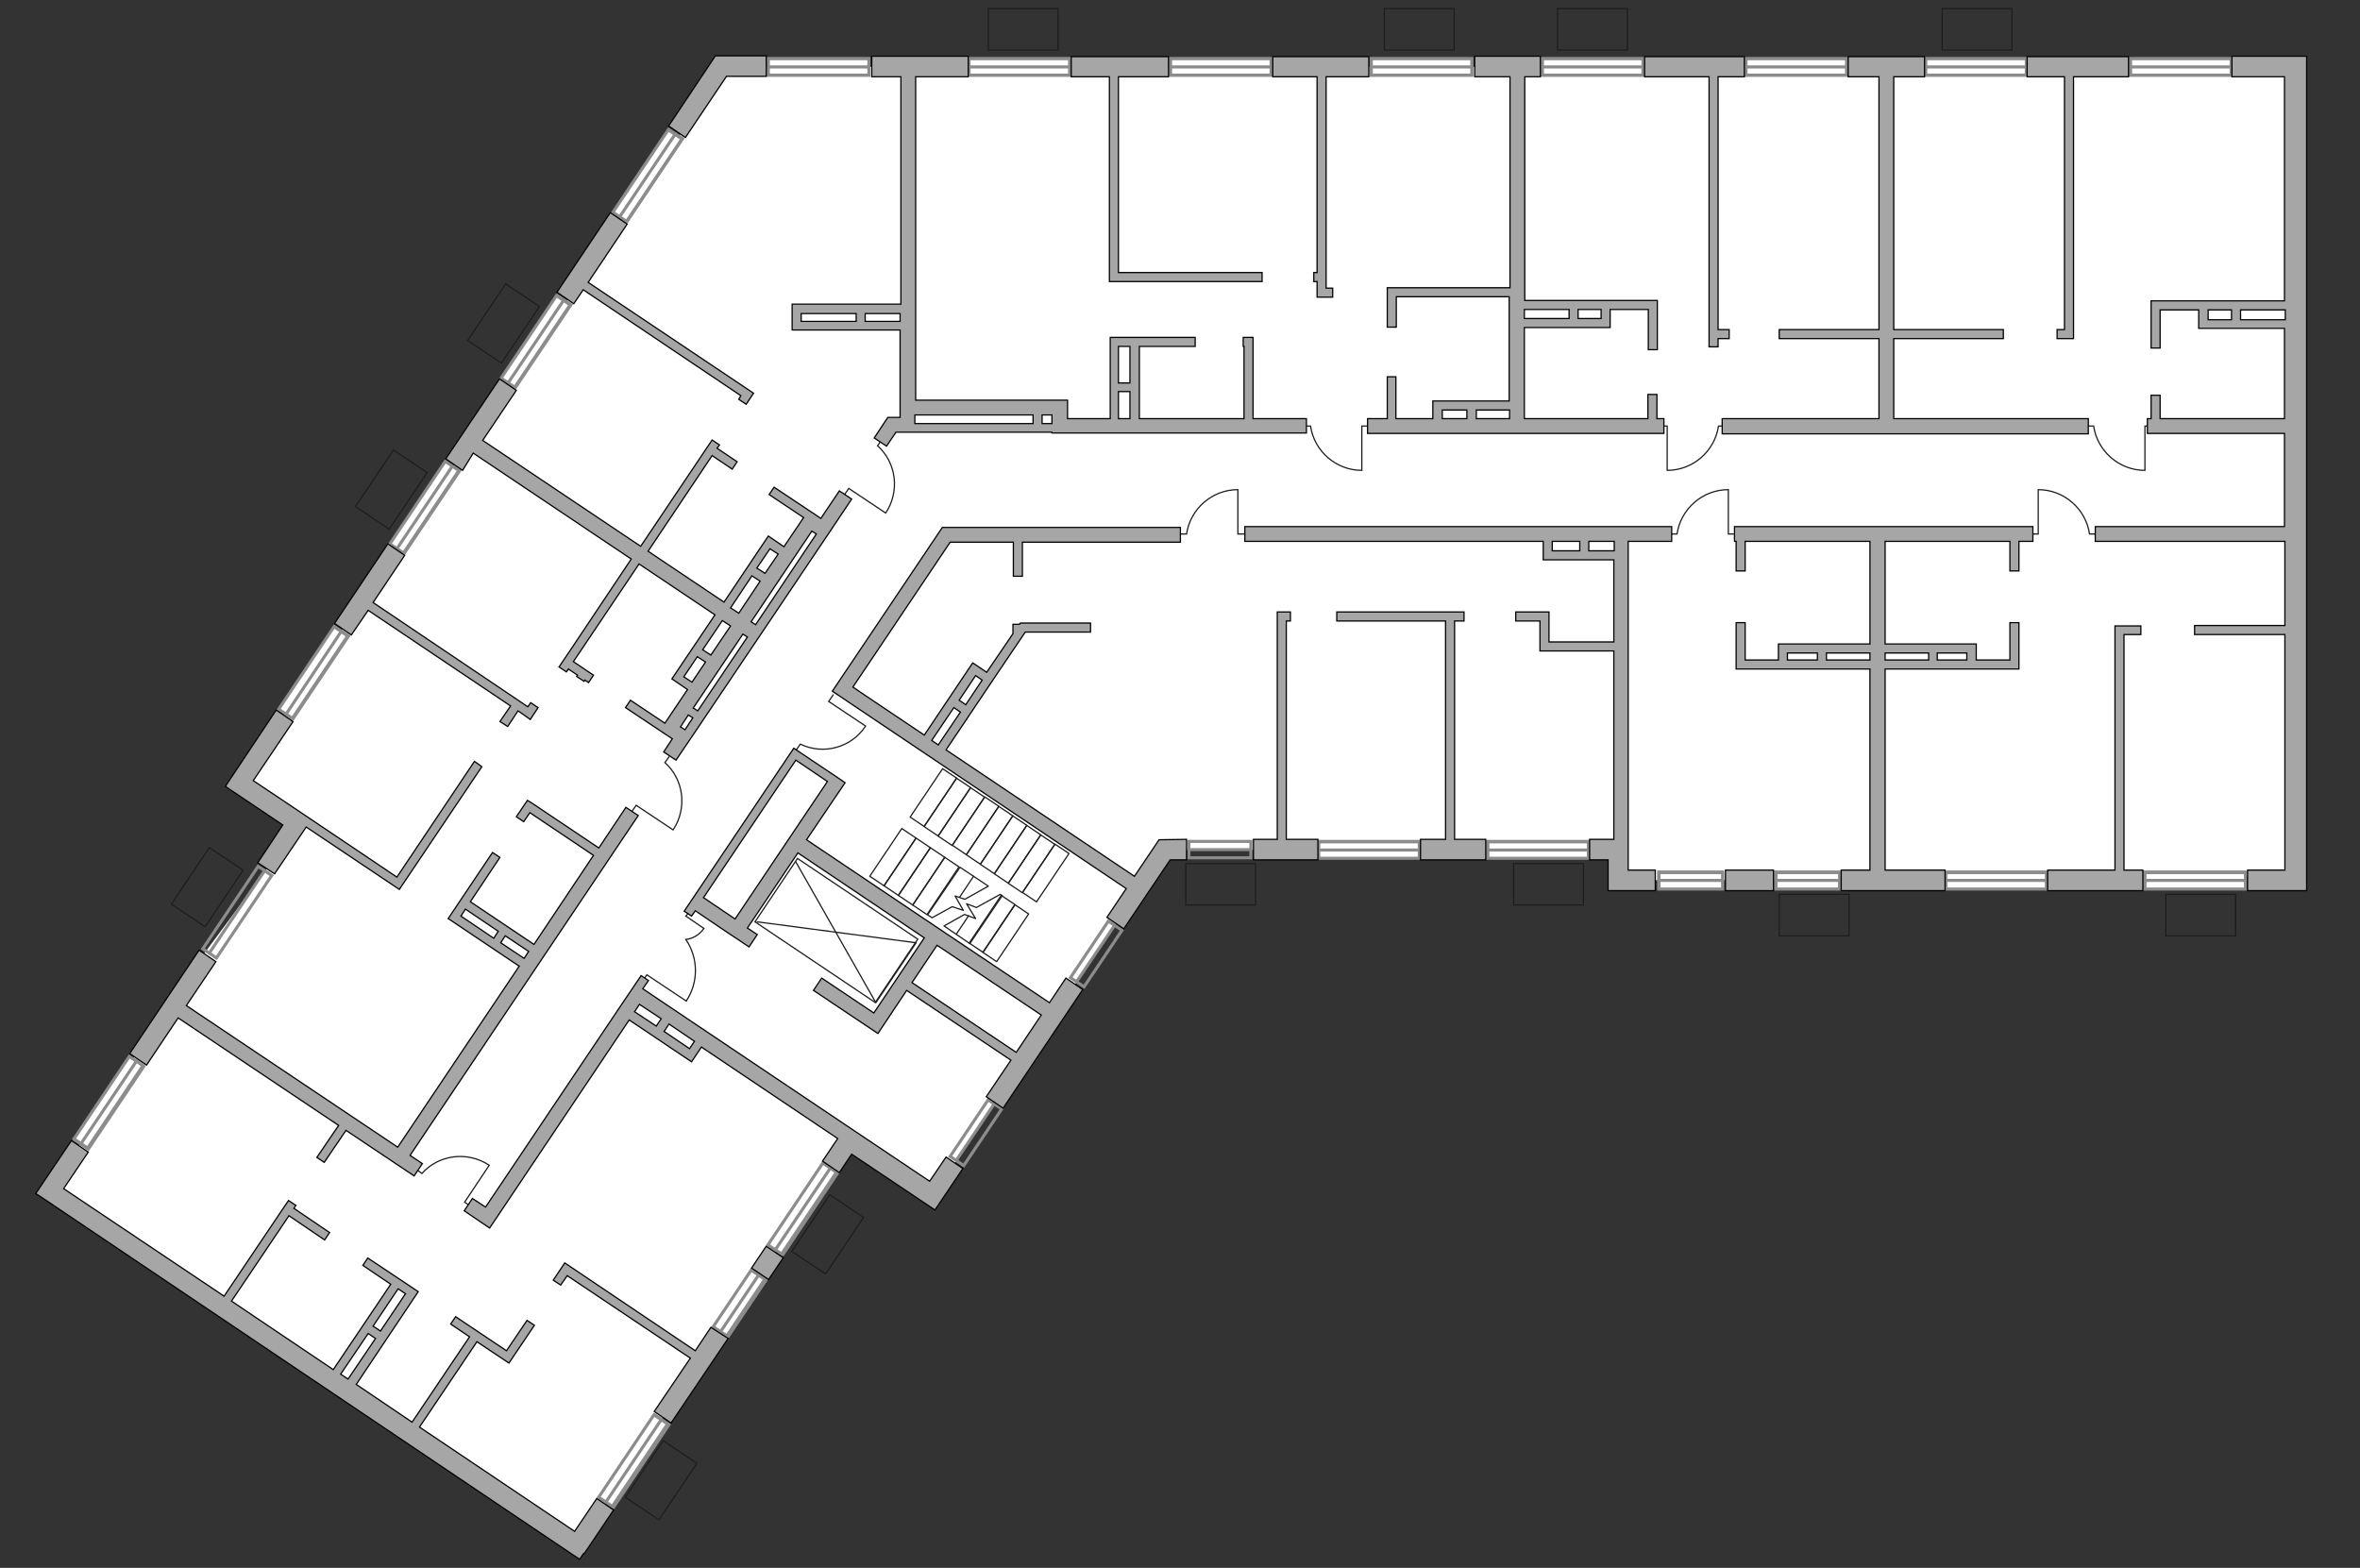 <?xml version="1.0" encoding="utf-8"?>
<!-- Generator: Adobe Illustrator 25.1.0, SVG Export Plug-In . SVG Version: 6.00 Build 0)  -->
<svg version="1.1" xmlns="http://www.w3.org/2000/svg" xmlns:xlink="http://www.w3.org/1999/xlink" x="0px" y="0px"
	 viewBox="0 0 575 382" style="enable-background:new 0 0 575 382;" xml:space="preserve">
<rect x="0" y="0" width="575" height="382" fill="#333333" stroke="none"/>
<style type="text/css">
	.st0{fill:#FFFFFF;}
	.st1{fill:none;stroke:#8C8C8C;stroke-width:0.75;stroke-linecap:round;stroke-miterlimit:10;}
	.st2{fill:#FFFFFF;stroke:#8C8C8C;stroke-width:0.75;stroke-linecap:round;stroke-miterlimit:10;}
	.st3{fill:#FFFFFF;stroke:#8C8C8C;stroke-width:0.75;stroke-linecap:round;stroke-miterlimit:10;}
	.st4{fill:none;stroke:#1D1D1B;stroke-width:0.3;stroke-linecap:round;stroke-miterlimit:22.926;}
	.st5{fill:none;stroke:#1D1D1B;stroke-width:0.3;stroke-linecap:round;stroke-linejoin:round;stroke-miterlimit:22.926;}
	.st6{fill:#A6A6A6;stroke:#000000;stroke-width:0.3;stroke-miterlimit:22.926;}
</style>
<g id="bg_1_">
	<g id="bg">
		<polygon class="st0" points="559.3,16.3 177,16.3 58,190.3 72.8,201.1 61.1,217 40.8,244.4 12.7,289.7 140.8,375.9 207.3,277.9 
			227.8,290.6 283.9,207.1 307.5,207.1 394.7,207.1 394.7,214.5 559.3,213.6 		"/>
	</g>
</g>
<g id="windows_1_">
	<g>
		<g>
			
				<rect x="519" y="14.2" transform="matrix(-1 -5.575548e-09 5.575548e-09 -1 1062.437 32.516)" class="st1" width="24.5" height="4"/>
			<line class="st1" x1="543.5" y1="16.3" x2="519" y2="16.3"/>
		</g>
		<g>
			
				<rect x="522.5" y="212.5" transform="matrix(-1 -5.575920e-09 5.575920e-09 -1 1069.429 428.962)" class="st1" width="24.5" height="4"/>
			<line class="st1" x1="547" y1="214.5" x2="522.5" y2="214.5"/>
		</g>
		<g>
			
				<rect x="474.1" y="212.5" transform="matrix(-1 -5.575846e-09 5.575846e-09 -1 972.685 428.962)" class="st1" width="24.5" height="4"/>
			<line class="st1" x1="498.6" y1="214.5" x2="474.1" y2="214.5"/>
		</g>
		<g>
			
				<rect x="362.5" y="205" transform="matrix(-1 -5.576366e-09 5.576366e-09 -1 749.433 413.993)" class="st1" width="24.5" height="4"/>
			<line class="st1" x1="387" y1="207" x2="362.5" y2="207"/>
		</g>
		<g>
			
				<rect x="321.4" y="205" transform="matrix(-1 -5.576217e-09 5.576217e-09 -1 667.198 413.993)" class="st1" width="24.5" height="4"/>
			<line class="st1" x1="345.8" y1="207" x2="321.4" y2="207"/>
		</g>
		<g>
			
				<rect x="289.6" y="205" transform="matrix(-1 -7.316716e-09 7.316716e-09 -1 594.366 413.993)" class="st1" width="15.1" height="4"/>
			<line class="st1" x1="304.7" y1="207" x2="289.6" y2="207"/>
		</g>
		<g>
			
				<rect x="432.6" y="212.5" transform="matrix(-1 -7.195404e-09 7.195404e-09 -1 880.677 428.962)" class="st1" width="15.5" height="4"/>
			<line class="st1" x1="448.1" y1="214.5" x2="432.6" y2="214.5"/>
		</g>
		<g>
			
				<rect x="404.2" y="212.5" transform="matrix(-1 -7.195521e-09 7.195521e-09 -1 823.851 428.962)" class="st1" width="15.5" height="4"/>
			<line class="st1" x1="419.7" y1="214.5" x2="404.2" y2="214.5"/>
		</g>
		<g>
			
				<rect x="469.1" y="14.2" transform="matrix(-1 -5.575548e-09 5.575548e-09 -1 962.769 32.516)" class="st1" width="24.5" height="4"/>
			<line class="st1" x1="493.6" y1="16.3" x2="469.1" y2="16.3"/>
		</g>
		<g>
			
				<rect x="425.4" y="14.2" transform="matrix(-1 -5.575586e-09 5.575586e-09 -1 875.306 32.516)" class="st1" width="24.5" height="4"/>
			<line class="st1" x1="449.9" y1="16.3" x2="425.4" y2="16.3"/>
		</g>
		<g>
			
				<rect x="375.7" y="14.2" transform="matrix(-1 -5.575548e-09 5.575548e-09 -1 775.892 32.516)" class="st1" width="24.5" height="4"/>
			<line class="st1" x1="400.2" y1="16.3" x2="375.7" y2="16.3"/>
		</g>
		<g>
			
				<rect x="334.1" y="14.2" transform="matrix(-1 -5.575586e-09 5.575586e-09 -1 692.624 32.516)" class="st1" width="24.5" height="4"/>
			<line class="st1" x1="358.6" y1="16.3" x2="334.1" y2="16.3"/>
		</g>
		<g>
			
				<rect x="285.1" y="14.2" transform="matrix(-1 -5.575586e-09 5.575586e-09 -1 594.736 32.516)" class="st1" width="24.5" height="4"/>
			<line class="st1" x1="309.6" y1="16.3" x2="285.1" y2="16.3"/>
		</g>
		<g>
			
				<rect x="236.1" y="14.2" transform="matrix(-1 -5.575512e-09 5.575512e-09 -1 496.721 32.516)" class="st1" width="24.5" height="4"/>
			<line class="st1" x1="260.6" y1="16.3" x2="236.1" y2="16.3"/>
		</g>
		<g>
			
				<rect x="187.2" y="14.2" transform="matrix(-1 -5.575586e-09 5.575586e-09 -1 398.889 32.516)" class="st1" width="24.5" height="4"/>
			<line class="st1" x1="211.7" y1="16.3" x2="187.2" y2="16.3"/>
		</g>
		<g>
			
				<rect x="183.6" y="292.5" transform="matrix(-0.557 0.83 -0.83 -0.557 549.148 296.3)" class="st1" width="23.9" height="4"/>
			<line class="st1" x1="202.3" y1="284.6" x2="188.9" y2="304.4"/>
		</g>
		<g>
			
				<rect x="171.9" y="315.4" transform="matrix(-0.557 0.83 -0.83 -0.557 544.197 344.849)" class="st1" width="16.6" height="4"/>
			<line class="st1" x1="184.8" y1="310.6" x2="175.6" y2="324.3"/>
		</g>
		<g>
			
				<rect x="258.7" y="230.3" transform="matrix(-0.557 0.83 -0.83 -0.557 608.61 140.208)" class="st1" width="16.6" height="4"/>
			<line class="st1" x1="271.6" y1="225.4" x2="262.3" y2="239.2"/>
		</g>
		<g>
			
				<rect x="229.4" y="273.8" transform="matrix(-0.557 0.83 -0.83 -0.557 599.094 232.305)" class="st1" width="16.6" height="4"/>
			<line class="st1" x1="242.2" y1="269" x2="233" y2="282.7"/>
		</g>
		<g>
			
				<rect x="142.3" y="353.8" transform="matrix(-0.557 0.83 -0.83 -0.557 535.915 426.06)" class="st1" width="24.2" height="4"/>
			<line class="st1" x1="161.2" y1="345.8" x2="147.7" y2="365.9"/>
		</g>
		<g>
			
				<rect x="14.5" y="266.6" transform="matrix(-0.557 0.83 -0.83 -0.557 264.358 396.336)" class="st1" width="24.2" height="4"/>
			<line class="st1" x1="33.3" y1="258.6" x2="19.8" y2="278.7"/>
		</g>
		<g>
			
				<rect x="64.3" y="161.9" transform="matrix(-0.557 0.83 -0.83 -0.557 255.111 191.775)" class="st1" width="24.2" height="4"/>
			<line class="st1" x1="83.2" y1="153.8" x2="69.7" y2="173.9"/>
		</g>
		<g>
			
				<rect x="45.6" y="220.2" transform="matrix(-0.557 0.83 -0.83 -0.557 274.376 298.112)" class="st1" width="24.2" height="4"/>
			<line class="st1" x1="64.5" y1="212.1" x2="51" y2="232.2"/>
		</g>
		<g>
			
				<rect x="91.4" y="121.6" transform="matrix(-0.557 0.83 -0.83 -0.557 263.796 106.619)" class="st1" width="24.2" height="4"/>
			<line class="st1" x1="110.2" y1="113.6" x2="96.7" y2="133.7"/>
		</g>
		<g>
			
				<rect x="118.5" y="81.2" transform="matrix(-0.557 0.83 -0.83 -0.557 272.514 21.129)" class="st1" width="24.2" height="4"/>
			<line class="st1" x1="137.4" y1="73.1" x2="123.9" y2="93.2"/>
		</g>
		<g>
			
				<rect x="145.7" y="40.7" transform="matrix(-0.557 0.83 -0.83 -0.557 281.244 -64.473)" class="st1" width="24.2" height="4"/>
			<line class="st1" x1="164.6" y1="32.7" x2="151.1" y2="52.8"/>
		</g>
	</g>
</g>
<g id="plan_1_">
	<g id="windows">
		<g>
			<g>
				<rect x="519.1" y="14.3" class="st2" width="24.5" height="4"/>
				<line class="st1" x1="543.5" y1="16.3" x2="519" y2="16.3"/>
			</g>
			<g>
				<rect x="522.6" y="212.6" class="st2" width="24.5" height="4"/>
				<line class="st1" x1="547" y1="214.5" x2="522.5" y2="214.5"/>
			</g>
			<g>
				<rect x="474.1" y="212.6" class="st2" width="24.5" height="4"/>
				<line class="st1" x1="498.7" y1="214.5" x2="474.2" y2="214.5"/>
			</g>
			<g>
				<rect x="362.5" y="205.1" class="st2" width="24.5" height="4"/>
				<line class="st1" x1="387" y1="207.1" x2="362.5" y2="207.1"/>
			</g>
			<g>
				<rect x="321.3" y="205.1" class="st2" width="24.5" height="4"/>
				<line class="st1" x1="345.9" y1="207.1" x2="321.4" y2="207.1"/>
			</g>
			<g>
				<rect x="432.7" y="212.6" class="st2" width="15.5" height="4"/>
				<line class="st1" x1="448.1" y1="214.5" x2="432.6" y2="214.5"/>
			</g>
			<g>
				<rect x="404.2" y="212.6" class="st2" width="15.5" height="4"/>
				<line class="st1" x1="419.7" y1="214.5" x2="404.2" y2="214.5"/>
			</g>
			<g>
				<rect x="469.2" y="14.3" class="st2" width="24.5" height="4"/>
				<line class="st1" x1="493.7" y1="16.3" x2="469.2" y2="16.3"/>
			</g>
			<g>
				<rect x="425.4" y="14.3" class="st2" width="24.5" height="4"/>
				<line class="st1" x1="450" y1="16.3" x2="425.5" y2="16.3"/>
			</g>
			<g>
				<rect x="375.8" y="14.3" class="st2" width="24.5" height="4"/>
				<line class="st1" x1="400.2" y1="16.3" x2="375.7" y2="16.3"/>
			</g>
			<g>
				<rect x="334.1" y="14.3" class="st2" width="24.5" height="4"/>
				<line class="st1" x1="358.6" y1="16.3" x2="334.1" y2="16.3"/>
			</g>
			<g>
				<rect x="285.2" y="14.3" class="st2" width="24.5" height="4"/>
				<line class="st1" x1="309.6" y1="16.3" x2="285.1" y2="16.3"/>
			</g>
			<g>
				<rect x="236.1" y="14.3" class="st2" width="24.5" height="4"/>
				<line class="st1" x1="260.6" y1="16.3" x2="236.1" y2="16.3"/>
			</g>
			<g>
				<rect x="187.2" y="14.3" class="st2" width="24.5" height="4"/>
				<line class="st1" x1="211.7" y1="16.3" x2="187.2" y2="16.3"/>
			</g>
			<g>
				
					<rect x="183.6" y="292.6" transform="matrix(0.557 -0.83 0.83 0.557 -158.018 292.712)" class="st3" width="24" height="4"/>
				<line class="st1" x1="202.3" y1="284.6" x2="188.9" y2="304.5"/>
			</g>
			<g>
				
					<rect x="171.9" y="315.6" transform="matrix(0.557 -0.83 0.83 0.557 -183.926 290.127)" class="st3" width="16.6" height="4"/>
				<line class="st1" x1="184.8" y1="310.7" x2="175.6" y2="324.4"/>
			</g>
			<g>
				
					<rect x="142.3" y="354" transform="matrix(0.557 -0.83 0.83 0.557 -227.218 285.719)" class="st3" width="24.2" height="4"/>
				<line class="st1" x1="161.1" y1="345.9" x2="147.6" y2="366"/>
			</g>
			<g>
				
					<rect x="14.4" y="266.7" transform="matrix(0.557 -0.83 0.83 0.557 -211.353 140.881)" class="st3" width="24.2" height="4"/>
				<line class="st1" x1="33.2" y1="258.6" x2="19.7" y2="278.7"/>
			</g>
			<g>
				
					<rect x="64.3" y="161.9" transform="matrix(0.557 -0.83 0.83 0.557 -102.283 135.978)" class="st3" width="24.2" height="4"/>
				<line class="st1" x1="83.1" y1="153.9" x2="69.7" y2="174"/>
			</g>
			<g>
				
					<rect x="91.4" y="121.6" transform="matrix(0.557 -0.83 0.83 0.557 -56.842 140.638)" class="st3" width="24.2" height="4"/>
				<line class="st1" x1="110.2" y1="113.6" x2="96.7" y2="133.7"/>
			</g>
			<g>
				
					<rect x="118.5" y="81.2" transform="matrix(0.557 -0.83 0.83 0.557 -11.305 145.252)" class="st3" width="24.2" height="4"/>
				<line class="st1" x1="137.3" y1="73.2" x2="123.8" y2="93.3"/>
			</g>
			<g>
				
					<rect x="145.7" y="40.8" transform="matrix(0.557 -0.83 0.83 0.557 34.321 149.919)" class="st3" width="24.2" height="4"/>
				<line class="st1" x1="164.5" y1="32.7" x2="151" y2="52.8"/>
			</g>
		</g>
	</g>
	<g>
		
			<rect x="42.3" y="211.3" transform="matrix(0.557 -0.83 0.83 0.557 -157.176 137.699)" class="st4" width="16.6" height="9.9"/>
	</g>
	<g>
		
			<rect x="87.1" y="114.4" transform="matrix(0.557 -0.83 0.83 0.557 -56.857 131.986)" class="st4" width="16.6" height="9.9"/>
	</g>
	<g>
		
			<rect x="114.5" y="73.9" transform="matrix(0.557 -0.83 0.83 0.557 -11.163 136.814)" class="st4" width="16.6" height="9.9"/>
	</g>
	<g>
		
			<rect x="193.5" y="295.9" transform="matrix(0.557 -0.83 0.83 0.557 -160.448 300.67)" class="st4" width="16.6" height="9.9"/>
	</g>
	<g>
		
			<rect x="152.9" y="355.9" transform="matrix(0.557 -0.83 0.83 0.557 -228.23 293.45)" class="st4" width="16.6" height="9.9"/>
	</g>
	<g>
		<rect x="473.2" y="2.1" class="st4" width="17" height="10.1"/>
	</g>
	<g>
		<rect x="527.7" y="217.9" class="st4" width="17" height="10.1"/>
	</g>
	<g>
		<rect x="433.5" y="217.9" class="st4" width="17" height="10.1"/>
	</g>
	<g>
		<rect x="368.8" y="210.4" class="st4" width="17" height="10.1"/>
	</g>
	<g>
		<rect x="288.9" y="210.4" class="st4" width="17" height="10.1"/>
	</g>
	<g>
		<rect x="337.3" y="2.1" class="st4" width="17" height="10.1"/>
	</g>
	<g>
		<rect x="379.5" y="2.1" class="st4" width="17" height="10.1"/>
	</g>
	<g>
		<rect x="240.8" y="2.1" class="st4" width="17" height="10.1"/>
	</g>
	<g>
		
			<rect x="194.6" y="209.1" transform="matrix(0.557 -0.83 0.83 0.557 -97.997 269.643)" class="st4" width="18.6" height="35.3"/>
		<polyline class="st5" points="184.5,224.6 223.2,229.7 213.4,244.3 193.9,210 		"/>
	</g>
	<g>
		
			<rect x="220.5" y="192.3" transform="matrix(0.557 -0.83 0.83 0.557 -60.676 274.976)" class="st5" width="14.2" height="4.1"/>
		
			<rect x="223.9" y="194.6" transform="matrix(0.557 -0.83 0.83 0.557 -61.07 278.836)" class="st5" width="14.2" height="4.1"/>
		
			<rect x="227.3" y="196.9" transform="matrix(0.557 -0.83 0.83 0.557 -61.463 282.694)" class="st5" width="14.2" height="4.1"/>
		
			<rect x="230.8" y="199.2" transform="matrix(0.557 -0.83 0.83 0.557 -61.857 286.553)" class="st5" width="14.2" height="4.1"/>
		
			<rect x="234.2" y="201.5" transform="matrix(0.557 -0.83 0.83 0.557 -62.25 290.412)" class="st5" width="14.2" height="4.1"/>
		
			<rect x="237.6" y="203.8" transform="matrix(0.557 -0.83 0.83 0.557 -62.644 294.272)" class="st5" width="14.2" height="4.1"/>
		
			<rect x="241" y="206.1" transform="matrix(0.557 -0.83 0.83 0.557 -63.037 298.13)" class="st5" width="14.2" height="4.1"/>
		
			<rect x="244.4" y="208.4" transform="matrix(0.557 -0.83 0.83 0.557 -63.431 301.989)" class="st5" width="14.2" height="4.1"/>
		
			<rect x="247.9" y="210.7" transform="matrix(0.557 -0.83 0.83 0.557 -63.825 305.848)" class="st5" width="14.2" height="4.1"/>
		<polygon class="st5" points="236.3,229.9 244.2,218.2 243.7,217.9 237.9,221.1 235.5,220.2 237.7,223.8 235,222.8 230,225.6 		"/>
		
			<rect x="234.9" y="223.1" transform="matrix(0.557 -0.83 0.83 0.557 -79.87 300.469)" class="st5" width="14" height="4"/>
		
			<rect x="238.2" y="225.4" transform="matrix(0.557 -0.83 0.83 0.557 -80.253 304.225)" class="st5" width="14" height="4"/>
		<line class="st5" x1="233" y1="227.6" x2="236" y2="223.1"/>
		<polygon class="st5" points="233.9,211.3 226,222.9 227.1,223.6 232,220.9 234.7,221.8 232.7,218.3 235.1,219.1 240.8,215.9 		"/>
		
			<rect x="221.2" y="213.8" transform="matrix(0.557 -0.83 0.83 0.557 -78.293 285.001)" class="st5" width="14" height="4.2"/>
		
			<rect x="217.7" y="211.5" transform="matrix(0.557 -0.83 0.83 0.557 -77.891 281.061)" class="st5" width="14" height="4.2"/>
		
			<rect x="214.2" y="209.1" transform="matrix(0.557 -0.83 0.83 0.557 -77.489 277.119)" class="st5" width="14" height="4.2"/>
		
			<rect x="210.7" y="206.8" transform="matrix(0.557 -0.83 0.83 0.557 -77.087 273.179)" class="st5" width="14" height="4.2"/>
		<line class="st5" x1="237.2" y1="213.5" x2="233.8" y2="218.6"/>
	</g>
	<path class="st4" d="M163,184.4l-1,1.4c4.6,4.1,5.5,11.1,2,16.4l-9-6l-1.1,1.6"/>
	<path class="st4" d="M194,182.7l1-1.4c5.6,2.7,12.4,0.9,15.9-4.4l-9-6l1.1-1.6"/>
	<path class="st4" d="M101.4,284.9l1.4,1c4.1-4.6,11.1-5.5,16.4-2l-6,9l1.6,1.1"/>
	<path class="st4" d="M214.8,107.2l-1,1.4c4.6,4.1,5.5,11.1,2,16.4l-9-6l-1.1,1.6"/>
	<g>
		<polyline class="st4" points="171.5,226.2 167.1,223.2 167.7,222.5 		"/>
		<polyline class="st4" points="167.2,243.9 157.6,237.5 156.5,239.1 		"/>
		<path class="st4" d="M167.2,243.9c3.1-4.7,2.9-10.6-0.1-15l0,0c1.7-0.2,3.3-1.1,4.4-2.7"/>
	</g>
	<path class="st4" d="M317.6,103.8h1.7c0.9,6.1,6.2,10.8,12.5,10.8v-10.8l1.9,0"/>
	<path class="st4" d="M420.4,103.8h-1.7c-0.9,6.1-6.2,10.8-12.5,10.8v-10.8l-1.9,0"/>
	<path class="st4" d="M508.4,103.8h1.7c0.9,6.1,6.2,10.8,12.5,10.8v-10.8l1.9,0"/>
	<path class="st4" d="M510.8,130.1h-1.7c-0.9-6.1-6.2-10.8-12.5-10.8v10.8l-1.9,0"/>
	<path class="st4" d="M406.9,130.1h1.7c0.9-6.1,6.2-10.8,12.5-10.8v10.8l1.9,0"/>
	<path class="st4" d="M287.4,130.1h1.7c0.9-6.1,6.2-10.8,12.5-10.8v10.8l1.9,0"/>
	<g>
		<polygon class="st6" points="169.4,329.1 137.6,307.7 134.8,311.9 136.6,313.1 138.2,310.8 168.2,330.9 159.4,343.9 163.5,346.7 
			177.4,326.1 173.2,323.4 		"/>
		
			<rect x="183.7" y="305.1" transform="matrix(0.558 -0.83 0.83 0.558 -172.63 291.18)" class="st6" width="6.4" height="5"/>
		<path class="st6" d="M255.7,244.3l-25.4-17l0,0l-33.8-22.7l9.4-13.9l-1.6-1.1l0,0l-10.9-7.3l-26.7,39.7l1.8,1.2l0.9-1.3l7.7,5.2
			l0,0l5.4,3.6l2-3l-2.4-1.6l12.3-18.3l30.8,20.7l-12.3,18.3l-12.7-8.5l-2,3l15.7,10.5l2-3l0,0l5-7.5l25.4,17l-6,8.9l4.1,2.8
			l19.4-28.9l-4.1-2.8L255.7,244.3z M179.1,223.9l-7.7-5.2l22.5-33.5l7.7,5.2l-8.2,12.2l0,0L179.1,223.9z M222.2,239.4l6.1-9.1
			l25.4,17l-6.1,9.1L222.2,239.4z"/>
		<path class="st6" d="M282.4,204.6L282.4,204.6L282.4,204.6L282.4,204.6l-6,8.9l-45.9-30.8l11.6-17.3l0,0l0,0l0,0l7.7-11.4h15.9
			v-2.2h-17.1l-0.2,0.3h-1.6v2.3l-6.4,9.4l-3.4-2.3l-11.8,17.6l-14.6-9.8l-2.8-1.9l23.7-35.3h15.4v8.3h2.2v-8.3h38.5v-3.6h-58
			l-26.8,39.9l5.8,3.9l65.8,44.2l-4.7,7l4.1,2.8l11.3-16.8h4v-5L282.4,204.6L282.4,204.6z M237.7,164.6l1.6,1.1l-4,6l-1.6-1.1
			L237.7,164.6z M232.4,172.4l1.6,1.1l-5.4,8l-1.6-1.1L232.4,172.4z"/>
		<path class="st6" d="M226.5,287.8l-20.3-13.6l0,0l-49.6-33.3l1.4-2l-1.8-1.2l-5,7.4l0,0l-32.9,49l-3.2-2.1l-2,3l6.2,4.2l34-50.7
			l15.2,10.2l2.4-3.6l33.2,22.3l-3.7,5.5l4.1,2.8l3-4.5l20.3,13.6l6.8-10.1l-4.1-2.8L226.5,287.8z M155.8,244.7l5.3,3.5l-1.2,1.8
			l-5.3-3.5L155.8,244.7z M168,255.5l-6.2-4.2l1.2-1.8l6.2,4.2L168,255.5z"/>
		<path class="st6" d="M43.4,248l39.1,26.2l-5.3,7.8l1.8,1.2l5.3-7.8l16.6,11.1l2-3l-3-2l55.6-82.8l-3-2l-6.6,9.9l-16.4-11l0,0
			l-1-0.6l-2.7,4l1.8,1.2l1.5-2.2l15.5,10.4l-14.5,21.7l-15.5-10.4l7.2-10.8l-1.8-1.2l-10.8,16.1l17.3,11.6l-29.6,44.1L45.4,245
			l7.2-10.7l-4.1-2.8l-16.9,25.2l4.1,2.8L43.4,248z M113.4,221.5l8,5.4l-1.1,1.7l-8-5.4L113.4,221.5z M122,229.7l1.1-1.7l5.7,3.8
			l-1.1,1.7L122,229.7z"/>
		<polygon class="st6" points="62.8,210.2 66.9,212.9 74.6,201.5 97.3,216.7 97.9,215.8 97.9,215.8 117.4,186.8 115.6,185.5 
			96.7,213.7 68.6,194.8 68.6,194.8 61.7,190.2 71.4,175.8 67.3,173 54.9,191.6 68.9,201 		"/>
		<polygon class="st6" points="89.7,148.7 124.4,172 121.8,175.8 123.7,177 126.2,173.2 127.4,174 127.4,174 129.2,175.3 
			131.1,172.4 129.3,171.2 128.6,172.2 90.9,146.8 98.6,135.3 94.5,132.5 81.5,151.9 85.6,154.7 		"/>
		<path class="st6" d="M10.4,291.9L10.4,291.9l130.8,88l1-1.4l0.1,0.1l7.2-10.7l-4.1-2.8l-5.4,8l-37.8-25.4l14-20.8l7.8,5.2l6.2-9.2
			l-1.8-1.2l-5,7.4l-12.4-8.3l-1.2,1.8l4.6,3.1l-14,20.8l-13.6-9.2l14.1-21.1l0,0l1-1.5l-4.5-3l0,0l-7.8-5.2l-1.2,1.8l6.8,4.6
			l-14,20.8L56.4,317l14-20.8l8.7,5.9l1.2-1.8l-8.7-5.9l0.5-0.7l-1.8-1.2l-1.1,1.6l0,0l-14.6,21.7l-39.1-26.2l6-8.9l-4.1-2.8
			l-8.7,12.9L10.4,291.9z M97,314l1.8,1.2l-6.1,9.1l-1.8-1.2L97,314z M89.7,324.9l1.8,1.2l-6.7,9.9l-1.8-1.2L89.7,324.9z"/>
		<path class="st6" d="M115.3,110.4l38.5,25.8l-14.9,22.3l0,0l-2.7,4l1.8,1.2l0.5-0.7l2.2,1.5l-0.2,0.3l1.8,1.2l0.2-0.3l0.9,0.6
			l1.2-1.8l-4.9-3.3l16-23.8l18.5,12.4l-10.5,15.6l3.8,2.6l-5.5,8.2l-8.4-5.6l-1.2,1.8l8.4,5.6l0,0l3,2l-2.1,3.2l3,2l4.2-6.2l0,0
			l32.1-47.7l0,0l6.5-9.7l-3-2l-4.5,6.7l-3-2l0,0l-8.4-5.6l-1.2,1.8l8.4,5.6l-4.8,7.1l-3.8-2.6l-10.8,16.1l-18.5-12.4l15.6-23.3
			l4.9,3.3l1.2-1.8l-4.9-3.3l0.6-0.8l-1.8-1.2l-17.4,25.9l-38.5-25.8l8.2-12.2l-4.1-2.8l-13.1,19.5l4.1,2.8L115.3,110.4z M181,154.5
			l1.1,0.7l-12.1,18l-1.1-0.7L181,154.5z M173.2,159.6l-2-1.3l4.8-7.1l2,1.3L173.2,159.6z M166.6,164.9l3.3-4.9l2,1.3l-3.3,4.9
			L166.6,164.9z M165.8,177.1l1.9-2.9l1.1,0.7l-1.9,2.9L165.8,177.1z M198.9,130.1l-14.8,22.1l-1.1-0.7l14.8-22.1L198.9,130.1z
			 M187.6,133.7l2,1.3l-3.2,4.7l-2-1.3L187.6,133.7z M183.2,140.3l2,1.3l-5.2,7.8l-2-1.3L183.2,140.3z"/>
		<polygon class="st6" points="142.1,70.6 180.5,96.4 180,97.3 181.8,98.5 183.6,95.8 143.3,68.8 152.8,54.6 148.7,51.8 135.7,71.2 
			139.8,74 		"/>
		<rect x="420.4" y="212" class="st6" width="11.7" height="5"/>
		<path class="st6" d="M556.7,128.3h-46.2v3.6h46.2v20.5h-22v2.2h22V212h-9.1v5H562v-17.3l0-5v-176h0v-5h-5v0h-13.2v5h12.8v54.6
			h-32.5v11.5h2.2v-9.3h9.4v4.5h20.9V102h-30.3v-5.7h-2.2v5.7h-0.9v3.6h33.4V128.3z M538,75.5h5.7v2.4H538V75.5z M545.9,77.9v-2.4
			h10.9v2.4H545.9z"/>
		<polygon class="st6" points="177,18.6 186.7,18.6 186.7,13.6 174.3,13.6 162.9,30.7 167,33.5 		"/>
		<path class="st6" d="M219.3,100.8v0.3v0.6h-3l-3.3,5l3,2l2.3-3.4h3v0h35v0.2h62V102h-13V82.2h-2.4v2.2h0.2V102h-25.5V84.4h13.6
			v-2.2h-20.7V102h-10.4v-4.5h-37V18.7h12.8v-5l-23.5,0v5h7.1v55.4H193v6.3h26.3V100.8z M275.3,84.4v8.9h-2.8v-8.9H275.3z
			 M272.5,95.4h2.8v6.6h-2.8V95.4z M256.3,103.2h-2.4v-2.1h2.4V103.2z M251.7,101.1v2.1h-28.8v-2.1H251.7z M195.2,76.4h13.4v1.9
			h-13.4V76.4z M210.8,78.3v-1.9h8.5v1.9H210.8z"/>
		<polygon class="st6" points="457.8,102 419.6,102 419.6,105.7 508.8,105.7 508.8,102 461.4,102 461.4,82.5 488.1,82.5 488.1,80.3 
			461.4,80.3 461.4,18.7 468.9,18.7 468.9,13.8 450.3,13.8 450.3,18.7 457.8,18.7 457.8,80.3 433.5,80.3 433.5,82.5 457.8,82.5 		
			"/>
		<polygon class="st6" points="503,80.3 501.2,80.3 501.2,82.5 505.2,82.5 505.2,18.7 518.6,18.7 518.6,13.8 493.9,13.8 493.9,18.7 
			503,18.7 		"/>
		<path class="st6" d="M338,91.8V102h-4.8v3.6h72.2V102h-1.7v-5.9h-2.2v5.9h-30.1V79.8h20.9v-4.4h9.3v9.8h2.2v-12h-32.3V18.7h3.8v-5
			h-16v5h8.6v51.4H338v9.6h2.2v-7.4h27.5v25.4h-18.6v4.3h-9V91.8H338z M390.1,77.6h-5.6v-2.2h5.6V77.6z M382.3,75.4v2.2h-10.9v-2.2
			H382.3z M367.8,102h-8.1v-2.1h8.1V102z M351.4,99.9h6v2.1h-6V99.9z"/>
		<polygon class="st6" points="320.9,66.4 320.1,66.4 320.1,68.6 320.9,68.6 320.9,72.4 324.7,72.4 324.7,70.2 323.1,70.2 
			323.1,18.7 333.5,18.7 333.5,13.8 310.1,13.8 310.1,18.7 320.9,18.7 		"/>
		<polygon class="st6" points="270.3,68.6 307.5,68.6 307.5,66.4 272.5,66.4 272.5,18.7 284.7,18.7 284.7,13.8 261,13.8 261,18.7 
			270.3,18.7 		"/>
		<polygon class="st6" points="416.4,84.5 418.6,84.5 418.6,82.5 421.3,82.5 421.3,80.3 418.6,80.3 418.6,18.7 425,18.7 425,13.8 
			400.7,13.8 400.7,18.7 416.4,18.7 		"/>
		<polygon class="st6" points="517.5,154.6 521.6,154.6 521.6,152.5 515.3,152.5 515.3,212 498.9,212 498.9,217 522.1,217 
			522.1,212 517.5,212 		"/>
		<polygon class="st6" points="354.4,151.3 356.7,151.3 356.7,149.1 354.1,149.1 352.2,149.1 325.7,149.1 325.7,151.3 352.2,151.3 
			352.2,204.5 346.1,204.5 346.1,209.5 362,209.5 362,204.5 354.4,204.5 		"/>
		<path class="st6" d="M422.5,131.9h0.5v7.2h2.2v-7.2h30.4v25h-22.3v3.9h-8.1v-9.1H423V163h32.6v49h-7v5h25.3v-5h-14.6v-49h32.6
			v-11.3h-2.2v9.1h-8.2v-3.9h-22.2v-25h30.4v7.2h2.2v-7.2h3.4v-3.6h-72.7V131.9z M435.5,159.1h7.3v1.7h-7.3V159.1z M445,160.8v-1.7
			h10.6v1.7H445z M479.2,160.8h-7.2v-1.7h7.2V160.8z M469.9,159.1v1.7h-10.6v-1.7H469.9z"/>
		<path class="st6" d="M303.5,131.9H376v4.5h17.2v20h-15.8v-7.3h-8.1v2.2h5.9v7.3h18v45.9h-5.9v5h4.5v7.5h11.5v-5h-6.6v-6.9h0v-73.2
			h10.6v-3.6h-104V131.9z M378.2,131.9h6.7v2.3h-6.7V131.9z M387.1,134.2v-2.3h6.2v2.3H387.1z"/>
		<polygon class="st6" points="313.4,151.3 314.4,151.3 314.4,149.1 311.2,149.1 311.2,204.5 305.4,204.5 305.4,209.5 321.1,209.5 
			321.1,204.5 313.4,204.5 		"/>
	</g>
</g>
</svg>
